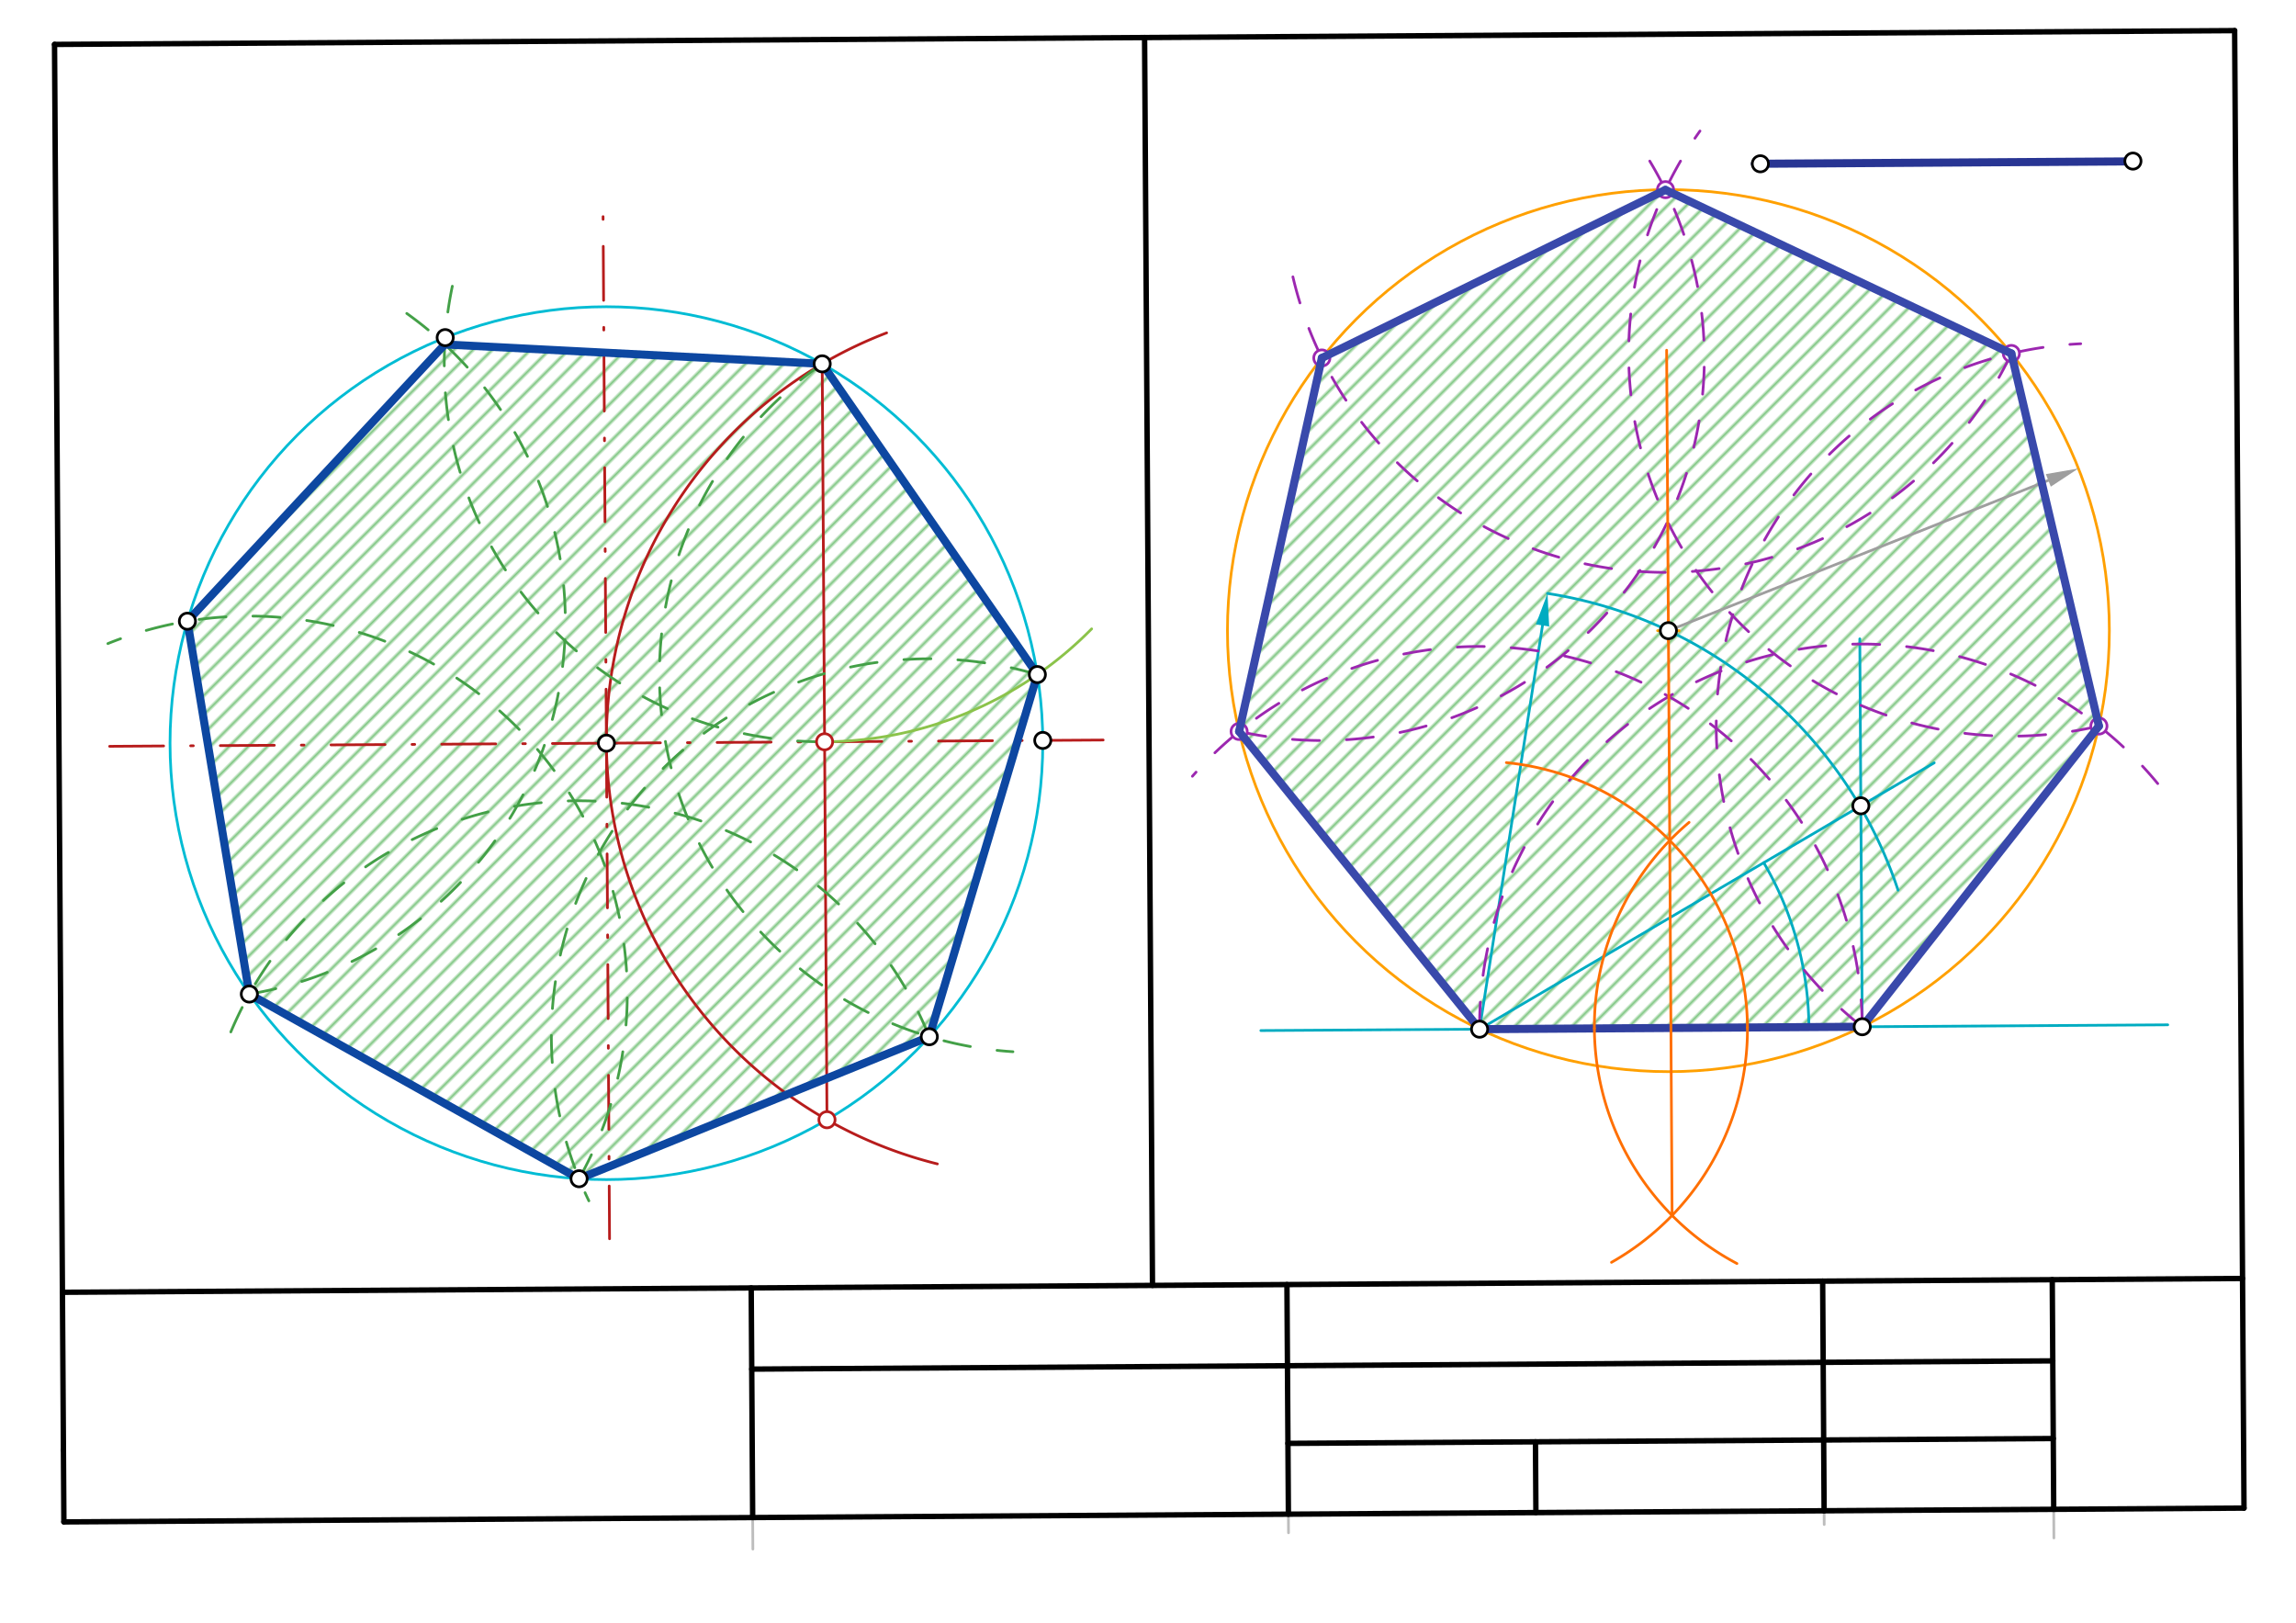 <svg xmlns="http://www.w3.org/2000/svg" class="svg--816" height="100%" preserveAspectRatio="xMidYMid meet" viewBox="0 0 850.394 600.945" width="100%"><defs><marker id="marker-arrow" markerHeight="16" markerUnits="userSpaceOnUse" markerWidth="24" orient="auto-start-reverse" refX="24" refY="4" viewBox="0 0 24 8"><path d="M 0 0 L 24 4 L 0 8 z" stroke="inherit"></path></marker></defs><g class="aux-layer--949"><g class="element--733"><defs><pattern height="5" id="fill_125_7uwfw5__pattern-stripes" patternTransform="rotate(-45)" patternUnits="userSpaceOnUse" width="5"><rect fill="#81C784" height="1" transform="translate(0,0)" width="5"></rect></pattern></defs><g fill="url(#fill_125_7uwfw5__pattern-stripes)"><path d="M 164.738 127.562 L 304.527 134.741 L 384.218 249.814 L 344.196 383.943 L 214.478 436.532 L 92.351 368.139 L 69.412 230.058 L 164.738 127.562 Z" stroke="none"></path></g></g><g class="element--733"><defs><pattern height="5" id="fill_200_4zfbhs__pattern-stripes" patternTransform="rotate(-45)" patternUnits="userSpaceOnUse" width="5"><rect fill="#81C784" height="1" transform="translate(0,0)" width="5"></rect></pattern></defs><g fill="url(#fill_200_4zfbhs__pattern-stripes)"><path d="M 489.584 132.575 L 616.835 70.317 L 744.967 130.901 L 777.397 268.873 L 689.739 380.247 L 548.009 381.144 L 458.948 270.888 L 489.584 132.575 Z" stroke="none"></path></g></g><g class="element--733"><line stroke="#BDBDBD" stroke-dasharray="none" stroke-linecap="round" stroke-width="1" x1="278.427" x2="278.849" y1="507.033" y2="573.698"></line></g><g class="element--733"><line stroke="#BDBDBD" stroke-dasharray="none" stroke-linecap="round" stroke-width="1" x1="477.081" x2="477.239" y1="542.601" y2="567.651"></line></g><g class="element--733"><line stroke="#BDBDBD" stroke-dasharray="none" stroke-linecap="round" stroke-width="1" x1="675.649" x2="675.403" y1="564.585" y2="525.612"></line></g><g class="element--733"><line stroke="#BDBDBD" stroke-dasharray="none" stroke-linecap="round" stroke-width="1" x1="760.551" x2="760.722" y1="542.535" y2="569.572"></line></g><g class="element--733"><g class="center--a87"><line x1="220.601" y1="275.223" x2="228.601" y2="275.223" stroke="#00BCD4" stroke-width="1" stroke-linecap="round"></line><line x1="224.601" y1="271.223" x2="224.601" y2="279.223" stroke="#00BCD4" stroke-width="1" stroke-linecap="round"></line><circle class="hit--87b" cx="224.601" cy="275.223" r="4" stroke="none" fill="transparent"></circle></g><circle cx="224.601" cy="275.223" fill="none" r="161.627" stroke="#00BCD4" stroke-dasharray="none" stroke-width="1"></circle></g><g class="element--733"><line stroke="#B71C1C" stroke-dasharray="20, 10, 1, 10" stroke-linecap="round" stroke-width="1" x1="224.601" x2="412.945" y1="275.223" y2="274.031"></line></g><g class="element--733"><line stroke="#B71C1C" stroke-dasharray="20, 10, 1, 10" stroke-linecap="round" stroke-width="1" x1="224.601" x2="39.036" y1="275.223" y2="276.397"></line></g><g class="element--733"><line stroke="#B71C1C" stroke-dasharray="20, 10, 1, 10" stroke-linecap="round" stroke-width="1" x1="224.601" x2="223.326" y1="275.223" y2="73.768"></line></g><g class="element--733"><line stroke="#B71C1C" stroke-dasharray="20, 10, 1, 10" stroke-linecap="round" stroke-width="1" x1="224.601" x2="225.762" y1="275.223" y2="458.759"></line></g><g class="element--733"><path d="M 224.601 275.223 A 161.627 161.627 0 0 1 328.387 123.275" fill="none" stroke="#B71C1C" stroke-dasharray="none" stroke-linecap="round" stroke-width="1"></path></g><g class="element--733"><path d="M 224.601 275.222 A 161.627 161.627 0 0 0 347.174 431.038" fill="none" stroke="#B71C1C" stroke-dasharray="none" stroke-linecap="round" stroke-width="1"></path></g><g class="element--733"><line stroke="#B71C1C" stroke-dasharray="none" stroke-linecap="round" stroke-width="1" x1="306.298" x2="304.527" y1="414.682" y2="134.741"></line></g><g class="element--733"><path d="M 305.413 274.711 A 139.973 139.973 0 0 0 404.322 232.891" fill="none" stroke="#8BC34A" stroke-dasharray="none" stroke-linecap="round" stroke-width="1"></path></g><g class="element--733"><path d="M 305.413 274.711 A 139.973 139.973 0 0 1 167.536 106" fill="none" stroke="#43A047" stroke-dasharray="10" stroke-linecap="round" stroke-width="1"></path></g><g class="element--733"><path d="M 304.527 134.741 A 139.973 139.973 0 0 0 375.168 389.494" fill="none" stroke="#43A047" stroke-dasharray="10" stroke-linecap="round" stroke-width="1"></path></g><g class="element--733"><path d="M 384.218 249.814 A 139.973 139.973 0 0 0 218.104 444.715" fill="none" stroke="#43A047" stroke-dasharray="10" stroke-linecap="round" stroke-width="1"></path></g><g class="element--733"><path d="M 344.196 383.943 A 139.973 139.973 0 0 0 82.164 390.864" fill="none" stroke="#43A047" stroke-dasharray="10" stroke-linecap="round" stroke-width="1"></path></g><g class="element--733"><path d="M 214.478 436.532 A 139.973 139.973 0 0 0 39.956 238.342" fill="none" stroke="#43A047" stroke-dasharray="10" stroke-linecap="round" stroke-width="1"></path></g><g class="element--733"><path d="M 92.351 368.139 A 139.973 139.973 0 0 0 145.129 112.333" fill="none" stroke="#43A047" stroke-dasharray="10" stroke-linecap="round" stroke-width="1"></path></g><g class="element--733"><line stroke="#00ACC1" stroke-dasharray="none" stroke-linecap="round" stroke-width="1" x1="467" x2="802.892" y1="381.656" y2="379.53"></line></g><g class="element--733"><line stroke="#00ACC1" stroke-dasharray="none" stroke-linecap="round" stroke-width="1" x1="689.739" x2="688.83" y1="380.247" y2="236.588"></line></g><g class="element--733"><line stroke="#00ACC1" stroke-dasharray="none" stroke-linecap="round" stroke-width="1" x1="548.009" x2="716.394" y1="381.144" y2="282.501"></line></g><g class="element--733"><path d="M 669.986 380.372 A 121.979 121.979 0 0 0 653.258 319.487" fill="none" stroke="#00ACC1" stroke-dasharray="none" stroke-linecap="round" stroke-width="1"></path></g><g class="element--733"><path d="M 703 329.656 A 163.319 163.319 0 0 0 573.164 219.774" fill="none" stroke="#00ACC1" stroke-dasharray="none" stroke-linecap="round" stroke-width="1"></path></g><g class="element--733"><line stroke="#00ACC1" stroke-dasharray="none" stroke-linecap="round" stroke-width="1" x1="571.316" x2="548.009" y1="231.63" y2="381.144"></line><path d="M573.164,219.774 l12,2.5 l0,-5 z" fill="#00ACC1" stroke="#00ACC1" stroke-width="0" transform="rotate(98.86, 573.164, 219.774)"></path></g><g class="element--733"><g class="center--a87"><line x1="613.943" y1="233.555" x2="621.943" y2="233.555" stroke="#FFA000" stroke-width="1" stroke-linecap="round"></line><line x1="617.943" y1="229.555" x2="617.943" y2="237.555" stroke="#FFA000" stroke-width="1" stroke-linecap="round"></line><circle class="hit--87b" cx="617.943" cy="233.555" r="4" stroke="none" fill="transparent"></circle></g><circle cx="617.943" cy="233.555" fill="none" r="163.319" stroke="#FFA000" stroke-dasharray="none" stroke-width="1"></circle></g><g class="element--733"><line stroke="#9E9E9E" stroke-dasharray="none" stroke-linecap="round" stroke-width="1" x1="758.656" x2="617.943" y1="177.904" y2="233.555"></line><path d="M769.815,173.49 l12,2.5 l0,-5 z" fill="#9E9E9E" stroke="#9E9E9E" stroke-width="0" transform="rotate(158.421, 769.815, 173.49)"></path></g><g class="element--733"><path d="M 689.739 380.247 A 141.732 141.732 0 0 0 441.642 287.474" fill="none" stroke="#9C27B0" stroke-dasharray="10" stroke-linecap="round" stroke-width="1"></path></g><g class="element--733"><path d="M 548.009 381.144 A 141.732 141.732 0 0 1 799.181 290.188" fill="none" stroke="#9C27B0" stroke-dasharray="10" stroke-linecap="round" stroke-width="1"></path></g><g class="element--733"><path d="M 689.739 380.247 A 141.732 141.732 0 0 1 770.655 127.301" fill="none" stroke="#9C27B0" stroke-dasharray="10" stroke-linecap="round" stroke-width="1"></path></g><g class="element--733"><path d="M 777.397 268.873 A 141.732 141.732 0 0 1 629.636 48.519" fill="none" stroke="#9C27B0" stroke-dasharray="10" stroke-linecap="round" stroke-width="1"></path></g><g class="element--733"><path d="M 744.967 130.901 A 141.732 141.732 0 0 1 477.366 95.261" fill="none" stroke="#9C27B0" stroke-dasharray="10" stroke-linecap="round" stroke-width="1"></path></g><g class="element--733"><path d="M 458.948 270.888 A 141.665 141.665 0 0 0 609.166 56.621" fill="none" stroke="#9C27B0" stroke-dasharray="10" stroke-linecap="round" stroke-width="1"></path></g><g class="element--733"><circle cx="306.298" cy="414.682" r="3" stroke="#B71C1C" stroke-width="1" fill="#ffffff"></circle>}</g><g class="element--733"><circle cx="305.413" cy="274.711" r="3" stroke="#B71C1C" stroke-width="1" fill="#ffffff"></circle>}</g><g class="element--733"><circle cx="458.948" cy="270.888" r="3" stroke="#9C27B0" stroke-width="1" fill="#ffffff"></circle>}</g><g class="element--733"><circle cx="777.397" cy="268.873" r="3" stroke="#9C27B0" stroke-width="1" fill="#ffffff"></circle>}</g><g class="element--733"><circle cx="744.967" cy="130.901" r="3" stroke="#9C27B0" stroke-width="1" fill="#ffffff"></circle>}</g><g class="element--733"><circle cx="616.872" cy="70.24" r="3" stroke="#9C27B0" stroke-width="1" fill="#ffffff"></circle>}</g><g class="element--733"><circle cx="489.584" cy="132.575" r="3" stroke="#9C27B0" stroke-width="1" fill="#ffffff"></circle>}</g></g><g class="main-layer--75a"><g class="element--733"><line stroke="#000000" stroke-dasharray="none" stroke-linecap="round" stroke-width="2" x1="23.493" x2="20.198" y1="536.993" y2="16.449"></line></g><g class="element--733"><line stroke="#000000" stroke-dasharray="none" stroke-linecap="round" stroke-width="2" x1="20.198" x2="827.67" y1="16.449" y2="11.338"></line></g><g class="element--733"><line stroke="#000000" stroke-dasharray="none" stroke-linecap="round" stroke-width="2" x1="23.493" x2="23.662" y1="536.993" y2="563.617"></line></g><g class="element--733"><line stroke="#000000" stroke-dasharray="none" stroke-linecap="round" stroke-width="2" x1="23.662" x2="831.133" y1="563.617" y2="558.506"></line></g><g class="element--733"><line stroke="#000000" stroke-dasharray="none" stroke-linecap="round" stroke-width="2" x1="831.133" x2="827.67" y1="558.506" y2="11.338"></line></g><g class="element--733"><line stroke="#000000" stroke-dasharray="none" stroke-linecap="round" stroke-width="2" x1="278.775" x2="278.236" y1="562.002" y2="476.964"></line></g><g class="element--733"><line stroke="#000000" stroke-dasharray="none" stroke-linecap="round" stroke-width="2" x1="477.196" x2="476.658" y1="560.746" y2="475.709"></line></g><g class="element--733"><line stroke="#000000" stroke-dasharray="none" stroke-linecap="round" stroke-width="2" x1="675.617" x2="675.079" y1="559.49" y2="474.453"></line></g><g class="element--733"><line stroke="#000000" stroke-dasharray="none" stroke-linecap="round" stroke-width="2" x1="760.655" x2="760.116" y1="558.952" y2="473.915"></line></g><g class="element--733"><line stroke="#000000" stroke-dasharray="none" stroke-linecap="round" stroke-width="2" x1="23.123" x2="830.595" y1="478.579" y2="473.469"></line></g><g class="element--733"><line stroke="#000000" stroke-dasharray="none" stroke-linecap="round" stroke-width="2" x1="278.427" x2="760.307" y1="507.033" y2="503.983"></line></g><g class="element--733"><line stroke="#000000" stroke-dasharray="none" stroke-linecap="round" stroke-width="2" x1="477.03" x2="760.489" y1="534.538" y2="532.744"></line></g><g class="element--733"><line stroke="#000000" stroke-dasharray="none" stroke-linecap="round" stroke-width="2" x1="568.706" x2="568.872" y1="533.958" y2="560.166"></line></g><g class="element--733"><line stroke="#000000" stroke-dasharray="none" stroke-linecap="round" stroke-width="2" x1="426.859" x2="423.934" y1="476.024" y2="13.893"></line></g><g class="element--733"><line stroke="#0D47A1" stroke-dasharray="none" stroke-linecap="round" stroke-width="3" x1="304.527" x2="384.218" y1="134.741" y2="249.814"></line></g><g class="element--733"><line stroke="#0D47A1" stroke-dasharray="none" stroke-linecap="round" stroke-width="3" x1="384.218" x2="344.196" y1="249.814" y2="383.943"></line></g><g class="element--733"><line stroke="#0D47A1" stroke-dasharray="none" stroke-linecap="round" stroke-width="3" x1="344.196" x2="214.478" y1="383.943" y2="436.532"></line></g><g class="element--733"><line stroke="#0D47A1" stroke-dasharray="none" stroke-linecap="round" stroke-width="3" x1="214.478" x2="92.351" y1="436.532" y2="368.139"></line></g><g class="element--733"><line stroke="#0D47A1" stroke-dasharray="none" stroke-linecap="round" stroke-width="3" x1="92.351" x2="69.412" y1="368.139" y2="230.058"></line></g><g class="element--733"><line stroke="#0D47A1" stroke-dasharray="none" stroke-linecap="round" stroke-width="3" x1="69.412" x2="164.738" y1="230.058" y2="127.562"></line></g><g class="element--733"><line stroke="#0D47A1" stroke-dasharray="none" stroke-linecap="round" stroke-width="3" x1="164.738" x2="304.527" y1="127.562" y2="134.741"></line></g><g class="element--733"><line stroke="#283593" stroke-dasharray="none" stroke-linecap="round" stroke-width="3" x1="650" x2="791.729" y1="60.656" y2="59.759"></line></g><g class="element--733"><line stroke="#303F9F" stroke-dasharray="none" stroke-linecap="round" stroke-width="3" x1="548.009" x2="689.739" y1="381.144" y2="380.247"></line></g><g class="element--733"><path d="M 647.22 380.516 A 99.213 99.213 0 0 1 596.868 467.492" fill="none" stroke="#FF6F00" stroke-dasharray="none" stroke-linecap="round" stroke-width="1"></path></g><g class="element--733"><path d="M 647.22 380.516 A 99.213 99.213 0 0 0 557.927 282.428" fill="none" stroke="#FF6F00" stroke-dasharray="none" stroke-linecap="round" stroke-width="1"></path></g><g class="element--733"><path d="M 590.528 380.874 A 99.213 99.213 0 0 1 625.605 304.55" fill="none" stroke="#FF6F00" stroke-dasharray="none" stroke-linecap="round" stroke-width="1"></path></g><g class="element--733"><path d="M 590.528 380.874 A 99.213 99.213 0 0 0 643.326 467.933" fill="none" stroke="#FF6F00" stroke-dasharray="none" stroke-linecap="round" stroke-width="1"></path></g><g class="element--733"><line stroke="#FF6F00" stroke-dasharray="none" stroke-linecap="round" stroke-width="1" x1="619.314" x2="618.435" y1="450.128" y2="311.262"></line></g><g class="element--733"><line stroke="#FF6F00" stroke-dasharray="none" stroke-linecap="round" stroke-width="1" x1="618.435" x2="617.286" y1="311.262" y2="129.699"></line></g><g class="element--733"><line stroke="#3949AB" stroke-dasharray="none" stroke-linecap="round" stroke-width="3" x1="689.739" x2="777.397" y1="380.247" y2="268.873"></line></g><g class="element--733"><line stroke="#3949AB" stroke-dasharray="none" stroke-linecap="round" stroke-width="3" x1="777.397" x2="744.967" y1="268.873" y2="130.901"></line></g><g class="element--733"><line stroke="#3949AB" stroke-dasharray="none" stroke-linecap="round" stroke-width="3" x1="744.967" x2="616.835" y1="130.901" y2="70.317"></line></g><g class="element--733"><line stroke="#3949AB" stroke-dasharray="none" stroke-linecap="round" stroke-width="3" x1="616.835" x2="489.584" y1="70.317" y2="132.575"></line></g><g class="element--733"><line stroke="#3949AB" stroke-dasharray="none" stroke-linecap="round" stroke-width="3" x1="489.584" x2="458.948" y1="132.575" y2="270.888"></line></g><g class="element--733"><line stroke="#3949AB" stroke-dasharray="none" stroke-linecap="round" stroke-width="3" x1="458.948" x2="548.009" y1="270.888" y2="381.144"></line></g><g class="element--733"><circle cx="224.601" cy="275.223" r="3" stroke="#000000" stroke-width="1" fill="#ffffff"></circle>}</g><g class="element--733"><circle cx="386.224" cy="274.2" r="3" stroke="#000000" stroke-width="1" fill="#ffffff"></circle>}</g><g class="element--733"><circle cx="304.527" cy="134.741" r="3" stroke="#000000" stroke-width="1" fill="#ffffff"></circle>}</g><g class="element--733"><circle cx="384.218" cy="249.814" r="3" stroke="#000000" stroke-width="1" fill="#ffffff"></circle>}</g><g class="element--733"><circle cx="164.891" cy="125.029" r="3" stroke="#000000" stroke-width="1" fill="#ffffff"></circle>}</g><g class="element--733"><circle cx="344.196" cy="383.943" r="3" stroke="#000000" stroke-width="1" fill="#ffffff"></circle>}</g><g class="element--733"><circle cx="214.478" cy="436.532" r="3" stroke="#000000" stroke-width="1" fill="#ffffff"></circle>}</g><g class="element--733"><circle cx="92.351" cy="368.139" r="3" stroke="#000000" stroke-width="1" fill="#ffffff"></circle>}</g><g class="element--733"><circle cx="69.412" cy="230.058" r="3" stroke="#000000" stroke-width="1" fill="#ffffff"></circle>}</g><g class="element--733"><circle cx="652" cy="60.656" r="3" stroke="#000000" stroke-width="1" fill="#ffffff"></circle>}</g><g class="element--733"><circle cx="790" cy="59.656" r="3" stroke="#000000" stroke-width="1" fill="#ffffff"></circle>}</g><g class="element--733"><circle cx="548.009" cy="381.144" r="3" stroke="#000000" stroke-width="1" fill="#ffffff"></circle>}</g><g class="element--733"><circle cx="689.739" cy="380.247" r="3" stroke="#000000" stroke-width="1" fill="#ffffff"></circle>}</g><g class="element--733"><circle cx="689.221" cy="298.419" r="3" stroke="#000000" stroke-width="1" fill="#ffffff"></circle>}</g><g class="element--733"><circle cx="617.943" cy="233.555" r="3" stroke="#000000" stroke-width="1" fill="#ffffff"></circle>}</g></g><g class="snaps-layer--ac6"></g><g class="temp-layer--52d"></g></svg>